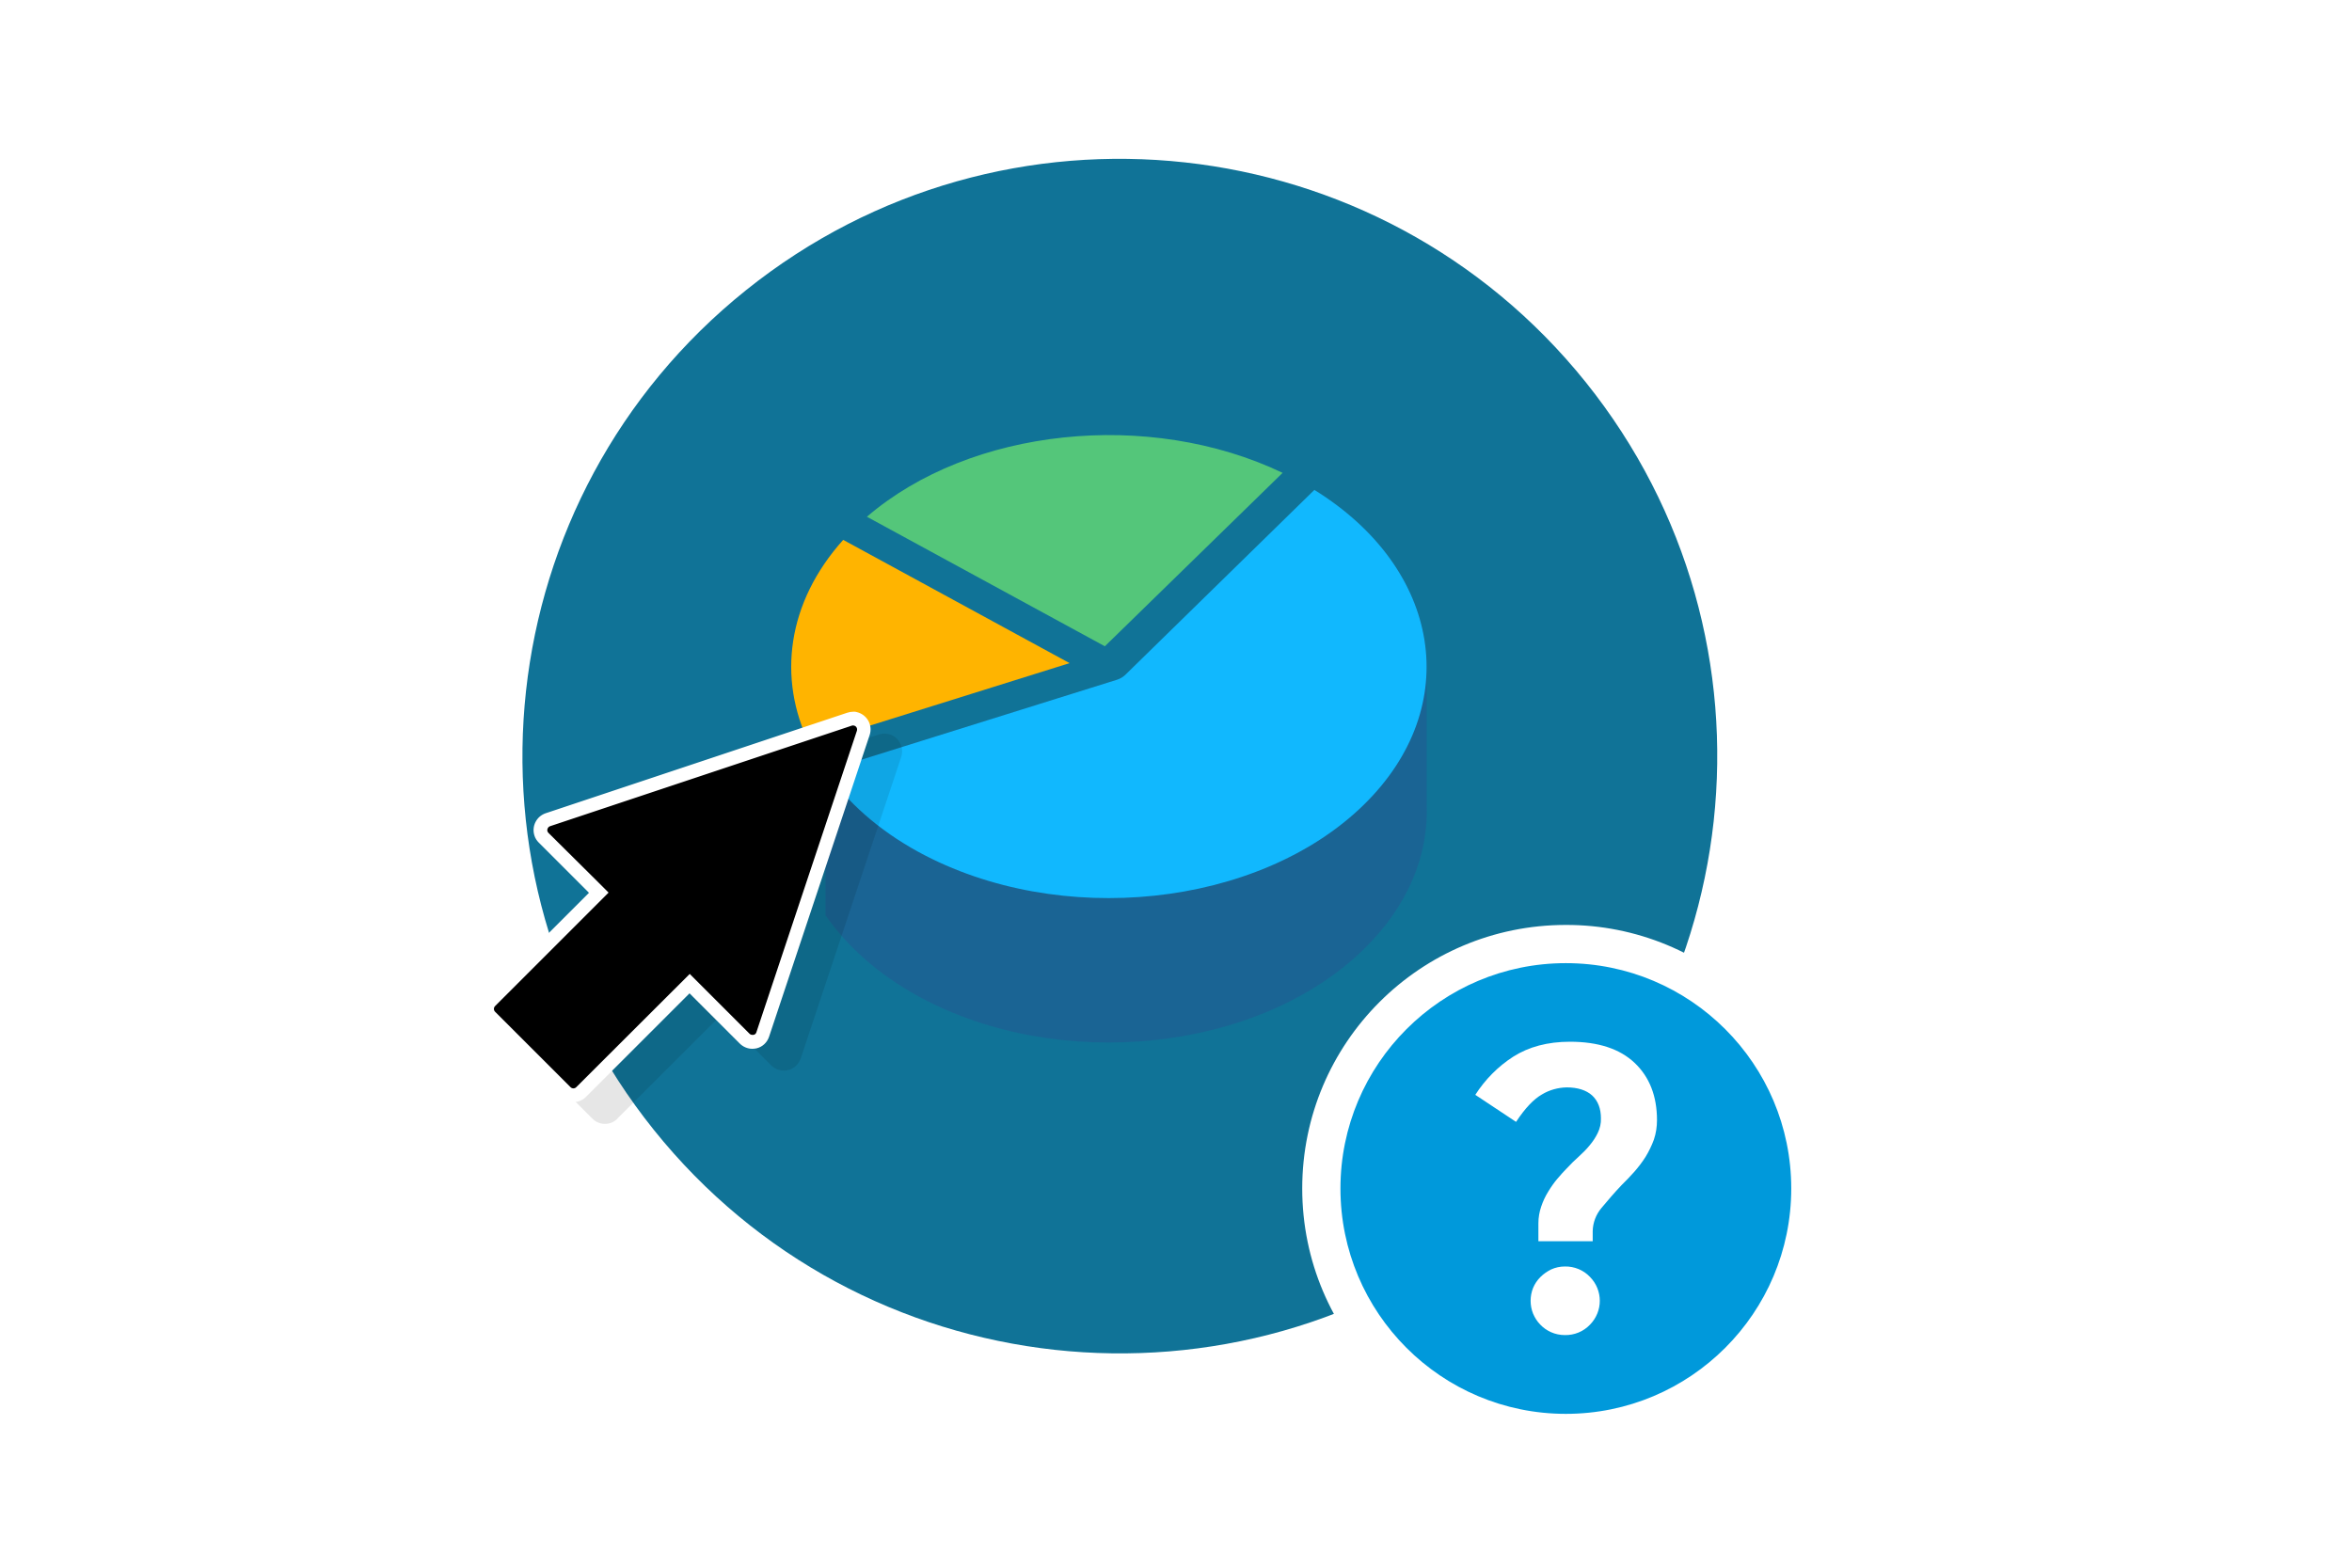 <?xml version="1.0" encoding="utf-8"?>
<!-- Generator: Adobe Illustrator 24.2.1, SVG Export Plug-In . SVG Version: 6.00 Build 0)  -->
<svg version="1.1" id="Layer_1" xmlns="http://www.w3.org/2000/svg" xmlns:xlink="http://www.w3.org/1999/xlink" x="0px" y="0px"
	 width="1200px" height="800px" viewBox="0 0 1200 800" enable-background="new 0 0 1200 800" xml:space="preserve">
<g>
	<g id="Isolation_Mode">
		<rect fill="#FFFFFF" width="1200" height="800"/>
		<path fill="#107397" d="M809.1,195.1c-105.4-131.3-297.2-152.3-428.5-47s-152.3,297.2-47,428.5s297.2,152.3,428.5,47
			S914.4,326.4,809.1,195.1z"/>
		<path fill="#0099DB" d="M798.9,731.2c-68.8,0-124.7-56-124.7-124.7s56-124.7,124.7-124.7s124.7,56,124.7,124.7
			S867.7,731.2,798.9,731.2z"/>
		<path fill="#FFFFFF" d="M798.9,491.5c63.5,0,115,51.5,115,115s-51.5,115-115,115s-115-51.5-115-115l0,0
			C683.9,543,735.4,491.5,798.9,491.5 M798.9,472c-74.3,0-134.5,60.2-134.5,134.5S724.6,741,798.9,741
			c74.3,0,134.5-60.2,134.5-134.5c0-35.7-14.2-69.9-39.4-95.1C868.9,486.1,834.6,471.9,798.9,472z"/>
		<path fill="#FFFFFF" d="M784.9,633.3v-9.1c0-2.9,0.5-5.7,1.4-8.4c0.9-2.7,2.1-5.3,3.6-7.7c1.4-2.3,2.9-4.5,4.7-6.6
			c1.7-2,3.2-3.7,4.7-5.2c2-2.2,4.1-4.2,6.2-6.1c2-1.8,3.9-3.7,5.6-5.8c1.6-1.9,3-4,4.1-6.3c1.1-2.3,1.7-4.8,1.6-7.4
			c0-5-1.5-8.9-4.5-11.7c-3-2.7-7.4-4.1-13-4.1c-4.4,0.1-8.8,1.3-12.6,3.6c-4.2,2.4-8.6,7-13.2,14l-20.8-13.8
			c5-7.8,11.6-14.5,19.4-19.5c7.9-5,17.5-7.6,28.9-7.6c14.4,0,25.4,3.6,33,10.8c7.6,7.2,11.4,17,11.4,29.2c0,3.4-0.5,6.8-1.6,10
			c-1.1,3-2.5,5.9-4.2,8.7c-1.7,2.7-3.7,5.3-5.8,7.7c-2.2,2.4-4.3,4.7-6.5,6.8c-3.8,4-7.1,7.9-10.2,11.6c-2.8,3.3-4.4,7.5-4.5,11.8
			v5.2h-27.7L784.9,633.3L784.9,633.3z M791.3,679.8c-2-0.9-3.9-2.2-5.4-3.8c-1.6-1.6-2.8-3.5-3.7-5.6c-1.7-4.2-1.7-9,0-13.2
			c0.9-2.1,2.1-3.9,3.7-5.5c1.6-1.6,3.5-2.9,5.5-3.9c2.2-1,4.6-1.5,7-1.5c4.8-0.1,9.5,1.8,12.8,5.3c6.7,6.8,6.7,17.6,0,24.4
			c-3.3,3.5-8,5.4-12.8,5.3C796,681.3,793.5,680.8,791.3,679.8z"/>
		<path fill="#54C67A" d="M442.3,263.7l121.4,66.1l90.7-88.5C586.2,208.7,495.1,218.3,442.3,263.7z"/>
		<path fill="#FFB400" d="M413.1,379.9c-16.6-33.8-11.5-72.5,17.1-104.4l115.5,62.9L413.1,379.9z"/>
		<path opacity="0.5" fill="#255793" enable-background="new    " d="M727.9,410.3v-66.4c0.1-2.3,0.1-4.6,0-6.9v-0.6l0,0
			c-1.5-32.4-21.1-64-57.2-86.3L574,344.5c-1.2,1.1-2.6,1.9-4.2,2.4l0,0l-148.6,46.5v73.7c11,15.8,26.8,30.1,47.5,41.4
			c71.8,39.1,173.4,28.3,227-24C718.6,462.2,729,436,727.9,410.3z"/>
		<path fill="#11B8FE" d="M569.8,346.9l-148.6,46.5c11,15.8,26.8,30.1,47.5,41.4c71.8,39.1,173.4,28.3,227-24
			c51.5-50.3,39.7-120.7-25.1-160.8L574,344.5C572.8,345.6,571.4,346.4,569.8,346.9L569.8,346.9z"/>
		<g opacity="0.1">
			<path d="M315,570.8l52.9-52.8l25.6,25.7c3.6,3.5,9.3,3.5,12.8,0c1-1,1.7-2.2,2.2-3.5l51.3-153.9c1.6-4.7-1-9.9-5.7-11.5
				c-1.9-0.6-3.9-0.6-5.7,0L294.5,426c-4.7,1.6-7.3,6.7-5.7,11.5c0.4,1.3,1.2,2.5,2.2,3.5l25.6,25.6l-52.9,52.9
				c-3.5,3.5-3.5,9.3,0,12.8l38.5,38.5c3.5,3.6,9.2,3.6,12.7,0.2C314.9,570.9,315,570.9,315,570.8z"/>
		</g>
		<path d="M292.5,558.9c-1.5,0-2.9-0.6-3.9-1.6l-38.5-38.5c-2.2-2.2-2.2-5.7,0-7.9c0,0,0,0,0,0l55.4-55.4l-28.1-28.1
			c-2.2-2.2-2.2-5.7,0-7.9c0.6-0.6,1.4-1.1,2.2-1.4L433.4,367c0.6-0.2,1.2-0.3,1.8-0.3c1.5,0,2.9,0.6,3.9,1.6c1.5,1.5,2,3.7,1.3,5.7
			l-51.3,153.8c-0.6,1.8-2.1,3.2-4,3.7c-0.4,0.1-0.8,0.1-1.2,0.1c-1.5,0-2.9-0.6-4-1.6l-28.1-28.1l-55.4,55.4
			C295.4,558.3,294,558.9,292.5,558.9L292.5,558.9z"/>
		<path fill="#FFFFFF" d="M435.2,370.2c0.5,0,1.1,0.2,1.5,0.6c0.6,0.6,0.7,1.4,0.5,2.1l-51.3,153.9c-0.2,0.7-0.8,1.2-1.5,1.3
			c-0.2,0-0.3,0-0.5,0c-0.6,0-1.1-0.2-1.5-0.6l-25.6-25.6l-4.9-4.9l-5,5L294,554.8c-0.8,0.8-2.1,0.8-2.9,0l-38.5-38.5
			c-0.8-0.8-0.8-2.1,0-2.9l52.9-52.9l5-5l-5-5L279.8,425c-0.5-0.5-0.7-1.2-0.5-1.9c0.2-0.7,0.7-1.3,1.4-1.5l153.9-51.3h0
			C434.8,370.2,435,370.2,435.2,370.2 M435.2,363.2c-1,0-1.9,0.2-2.9,0.5l-153.9,51.3c-4.7,1.6-7.3,6.7-5.7,11.5
			c0.4,1.3,1.2,2.5,2.2,3.5l25.6,25.6l-52.9,52.9c-3.5,3.5-3.5,9.3,0,12.8l38.5,38.5c3.5,3.5,9.3,3.5,12.8,0l52.9-52.9l25.6,25.6
			c1.7,1.7,4,2.7,6.4,2.7c0.7,0,1.4-0.1,2.1-0.2c3.1-0.7,5.5-3,6.5-6l51.3-153.9c1.6-4.8-1-9.9-5.8-11.5
			C437.1,363.3,436.1,363.1,435.2,363.2L435.2,363.2z"/>
	</g>
</g>
</svg>

